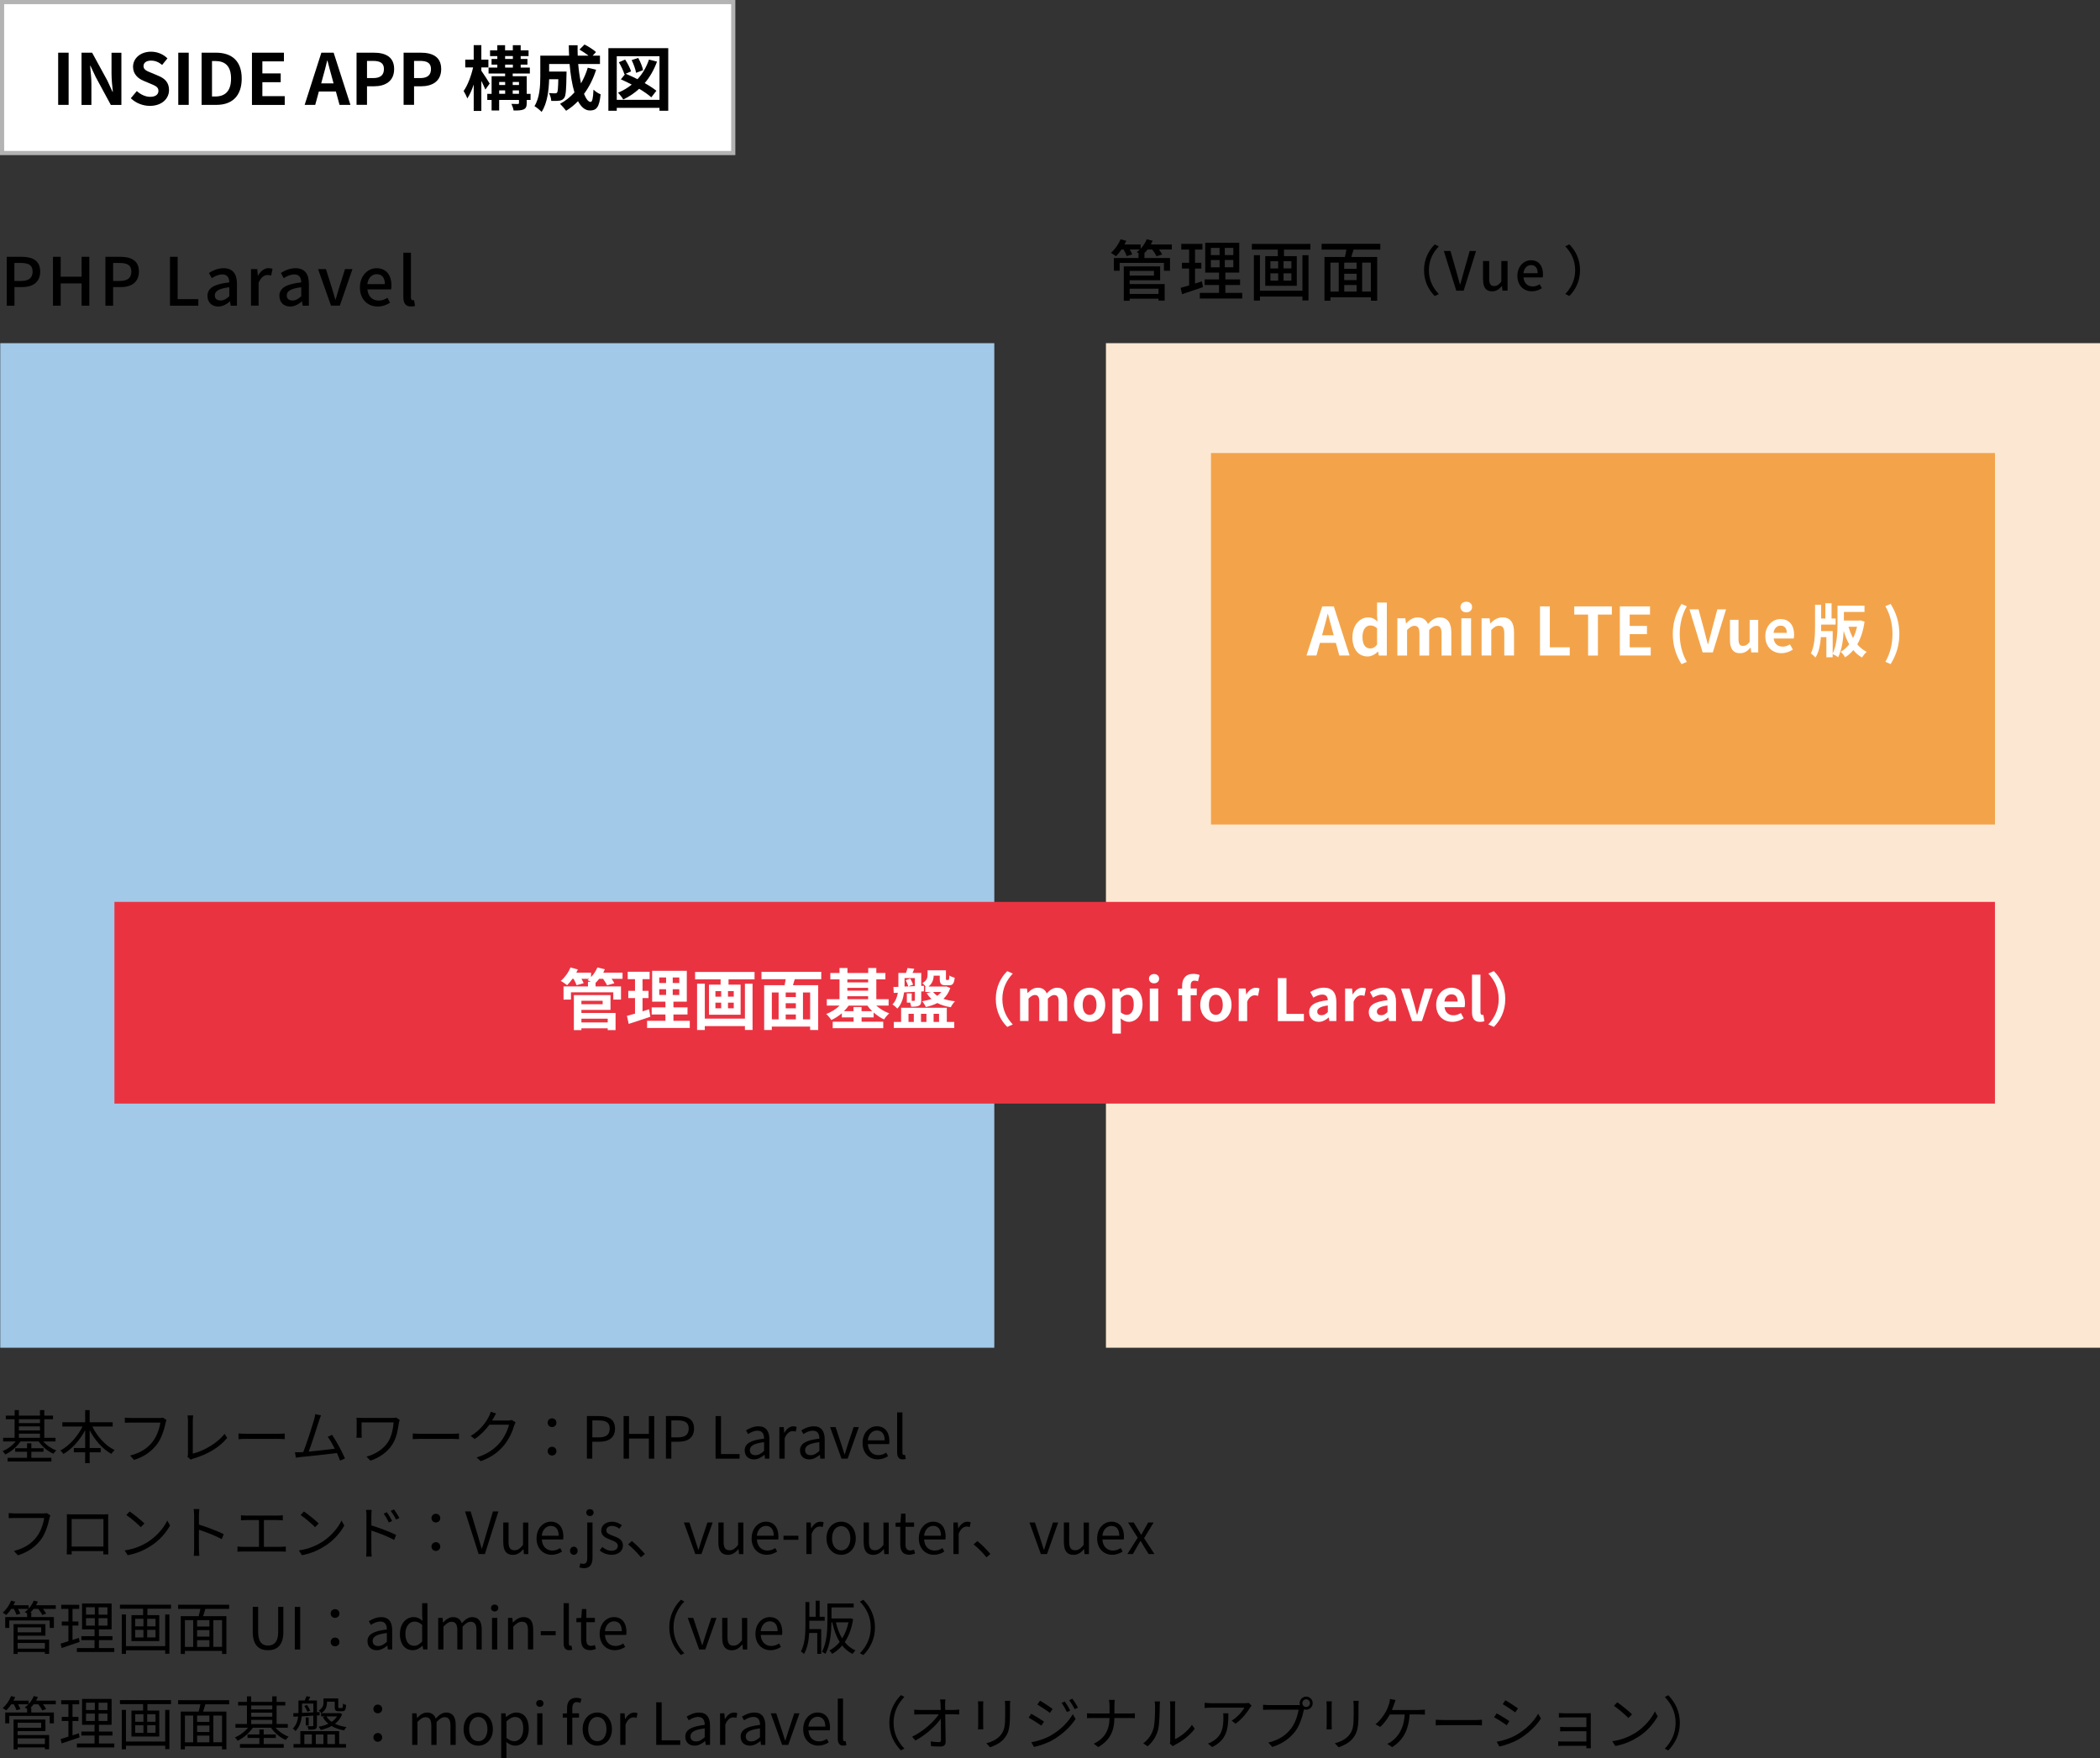 <?xml version="1.0" encoding="UTF-8"?>
<svg id="_レイヤー_1" data-name="レイヤー 1" xmlns="http://www.w3.org/2000/svg" viewBox="0 0 506.17 423.81">
  <rect x="0" y="0" width="506.17" height="423.81" fill="#333333" stroke="none"/>
  <defs>
    <style>
      .cls-1 {
        fill: #fce8d2;
      }

      .cls-1, .cls-2, .cls-3, .cls-4, .cls-5, .cls-6 {
        stroke-width: 0px;
      }

      .cls-2 {
        fill: #000;
      }

      .cls-3 {
        fill: #a2c9e7;
      }

      .cls-7 {
        stroke: #b3b3b3;
        stroke-miterlimit: 10;
      }

      .cls-7, .cls-6 {
        fill: #fff;
      }

      .cls-4 {
        fill: #ea3341;
      }

      .cls-5 {
        fill: #f3a44a;
      }
    </style>
  </defs>
  <rect class="cls-3" x=".06" y="82.72" width="239.6" height="242.15"/>
  <rect class="cls-1" x="266.57" y="82.72" width="239.6" height="242.15"/>
  <g>
    <path class="cls-2" d="M1.62,61.9h3.57c2.62,0,4.5.9,4.5,3.55s-1.87,3.76-4.43,3.76h-1.78v4.47h-1.86v-11.78ZM5.07,67.72c1.89,0,2.79-.72,2.79-2.27s-.98-2.06-2.85-2.06h-1.54v4.34h1.6Z"/>
    <path class="cls-2" d="M12.77,61.9h1.86v4.8h5.04v-4.8h1.86v11.78h-1.86v-5.36h-5.04v5.36h-1.86v-11.78Z"/>
    <path class="cls-2" d="M25.41,61.9h3.57c2.62,0,4.5.9,4.5,3.55s-1.87,3.76-4.43,3.76h-1.78v4.47h-1.86v-11.78ZM28.87,67.72c1.89,0,2.79-.72,2.79-2.27s-.98-2.06-2.85-2.06h-1.54v4.34h1.6Z"/>
    <path class="cls-2" d="M40.96,61.9h1.86v10.21h4.98v1.57h-6.83v-11.78Z"/>
    <path class="cls-2" d="M50,71.34c0-1.89,1.6-2.87,5.27-3.27-.02-1.02-.38-1.92-1.68-1.92-.93,0-1.79.42-2.54.9l-.69-1.25c.91-.58,2.14-1.15,3.55-1.15,2.19,0,3.2,1.39,3.2,3.73v5.3h-1.5l-.16-1.01h-.05c-.8.69-1.74,1.22-2.8,1.22-1.52,0-2.59-.99-2.59-2.54ZM55.27,71.4v-2.16c-2.61.32-3.49.98-3.49,1.97,0,.86.59,1.22,1.38,1.22s1.39-.37,2.11-1.02Z"/>
    <path class="cls-2" d="M60.51,64.87h1.5l.14,1.58h.05c.62-1.14,1.55-1.81,2.5-1.81.43,0,.72.06.99.19l-.34,1.6c-.3-.1-.53-.14-.88-.14-.72,0-1.58.5-2.14,1.89v5.49h-1.83v-8.8Z"/>
    <path class="cls-2" d="M67.34,71.34c0-1.89,1.6-2.87,5.27-3.27-.02-1.02-.38-1.92-1.68-1.92-.93,0-1.79.42-2.54.9l-.69-1.25c.91-.58,2.14-1.15,3.55-1.15,2.19,0,3.2,1.39,3.2,3.73v5.3h-1.5l-.16-1.01h-.05c-.8.69-1.74,1.22-2.8,1.22-1.52,0-2.59-.99-2.59-2.54ZM72.61,71.4v-2.16c-2.61.32-3.49.98-3.49,1.97,0,.86.59,1.22,1.38,1.22s1.39-.37,2.11-1.02Z"/>
    <path class="cls-2" d="M76.67,64.87h1.89l1.5,4.74c.24.86.51,1.76.77,2.62h.06c.26-.86.53-1.76.77-2.62l1.5-4.74h1.79l-3.04,8.8h-2.13l-3.12-8.8Z"/>
    <path class="cls-2" d="M86.75,69.29c0-2.87,1.95-4.64,4.02-4.64,2.34,0,3.58,1.68,3.58,4.18,0,.35-.03.72-.08.93h-5.71c.14,1.68,1.2,2.69,2.72,2.69.78,0,1.46-.24,2.1-.66l.64,1.17c-.82.54-1.82.93-2.98.93-2.38,0-4.29-1.7-4.29-4.59ZM92.77,68.49c0-1.52-.69-2.4-1.97-2.4-1.1,0-2.08.85-2.26,2.4h4.23Z"/>
    <path class="cls-2" d="M97.22,71.61v-10.69h1.83v10.79c0,.5.22.67.45.67.08,0,.14,0,.3-.03l.24,1.39c-.22.08-.54.14-.99.14-1.33,0-1.83-.85-1.83-2.27Z"/>
  </g>
  <g>
    <path class="cls-2" d="M282.47,60.15h-3.11c.3.42.61.85.77,1.2l-1.39.42c-.16-.43-.59-1.07-1.01-1.62h-1.14c-.24.32-.5.61-.77.88h.03v1.17h6.16v3.06h-1.46v-1.89h-10.68v1.89h-1.39v-3.06h5.94v-1.17h.08c-.19-.1-.37-.19-.51-.26.26-.18.51-.4.75-.62h-2.42c.24.43.46.86.58,1.18l-1.33.4c-.13-.42-.45-1.04-.75-1.58h-.5c-.42.62-.88,1.18-1.33,1.62-.29-.24-.87-.62-1.22-.82.94-.8,1.82-2.03,2.32-3.27l1.39.37c-.13.29-.27.59-.43.88h3.89v1.01c.62-.66,1.14-1.44,1.46-2.26l1.44.35c-.13.3-.29.61-.45.9h5.06v1.22ZM272.28,68.47h8.45v3.99h-1.49v-.46h-6.96v.5h-1.41v-8.29h8.76v3.35h-7.35v.93ZM272.28,65.3v1.14h5.86v-1.14h-5.86ZM272.28,69.59v1.26h6.96v-1.26h-6.96Z"/>
    <path class="cls-2" d="M289.96,69.21c-1.75.61-3.6,1.23-5.04,1.7l-.35-1.52c.58-.16,1.28-.35,2.05-.59v-4.07h-1.73v-1.38h1.73v-3.19h-1.89v-1.38h5.09v1.38h-1.78v3.19h1.52v1.38h-1.52v3.62c.54-.18,1.12-.35,1.66-.54l.26,1.41ZM299.42,70.6v1.36h-10.23v-1.36h4.64v-1.9h-3.47v-1.34h3.47v-1.65h-3.33v-7.2h8.2v7.2h-3.35v1.65h3.55v1.34h-3.55v1.9h4.07ZM291.86,61.49h2.1v-1.73h-2.1v1.73ZM291.86,64.44h2.1v-1.76h-2.1v1.76ZM297.27,59.76h-2.05v1.73h2.05v-1.73ZM297.27,62.67h-2.05v1.76h2.05v-1.76Z"/>
    <path class="cls-2" d="M315.85,58.79v1.38h-6.37v1.57h3.09v7.15h-7.6v-7.15h3.03v-1.57h-6.26v-1.38h14.12ZM313.93,61.52h1.46v10.9h-1.46v-.93h-10.24v.96h-1.46v-10.93h1.46v8.56h10.24v-8.56ZM306.21,64.71h1.87v-1.74h-1.87v1.74ZM306.21,67.65h1.87v-1.76h-1.87v1.76ZM311.27,62.96h-1.89v1.74h1.89v-1.74ZM311.27,65.89h-1.89v1.76h1.89v-1.76Z"/>
    <path class="cls-2" d="M326.25,60.18c-.19.59-.38,1.22-.54,1.76h6.24v10.55h-1.52v-.83h-9.75v.83h-1.44v-10.55h4.93c.13-.54.26-1.18.35-1.76h-5.97v-1.41h14.15v1.41h-6.45ZM320.68,70.28h2v-6.98h-2v6.98ZM326.98,63.3h-2.98v1.5h2.98v-1.5ZM326.98,65.99h-2.98v1.52h2.98v-1.52ZM324.01,70.28h2.98v-1.58h-2.98v1.58ZM330.42,63.3h-2.1v6.98h2.1v-6.98Z"/>
    <path class="cls-2" d="M343.24,65.13c0-2.64,1.09-4.72,2.57-6.21l.99.47c-1.42,1.48-2.39,3.35-2.39,5.75s.97,4.26,2.39,5.75l-.99.47c-1.48-1.5-2.57-3.58-2.57-6.21Z"/>
    <path class="cls-2" d="M348.01,60.5h1.6l1.42,4.95c.33,1.09.53,2.03.87,3.13h.06c.33-1.1.56-2.04.87-3.13l1.42-4.95h1.53l-2.99,9.57h-1.78l-3-9.57Z"/>
    <path class="cls-2" d="M357.45,67.41v-4.5h1.5v4.32c0,1.24.35,1.72,1.2,1.72.66,0,1.12-.31,1.72-1.07v-4.97h1.5v7.15h-1.22l-.12-1.08h-.04c-.65.75-1.35,1.25-2.34,1.25-1.52,0-2.18-1-2.18-2.82Z"/>
    <path class="cls-2" d="M365.74,66.5c0-2.33,1.59-3.77,3.26-3.77,1.9,0,2.91,1.37,2.91,3.39,0,.29-.03.58-.06.75h-4.64c.12,1.37.98,2.18,2.21,2.18.64,0,1.18-.2,1.7-.53l.52.95c-.66.44-1.48.75-2.42.75-1.94,0-3.48-1.38-3.48-3.73ZM370.63,65.85c0-1.24-.56-1.95-1.6-1.95-.9,0-1.69.69-1.83,1.95h3.43Z"/>
    <path class="cls-2" d="M380.84,65.13c0,2.64-1.09,4.72-2.57,6.21l-.99-.47c1.42-1.48,2.39-3.35,2.39-5.75s-.98-4.26-2.39-5.75l.99-.47c1.48,1.5,2.57,3.58,2.57,6.21Z"/>
  </g>
  <rect class="cls-5" x="291.89" y="109.2" width="188.97" height="89.55"/>
  <rect class="cls-4" x="27.58" y="217.4" width="453.27" height="48.62"/>
  <g>
    <path class="cls-6" d="M321.98,154.97h-3.84l-.83,3.04h-2.4l3.79-11.84h2.79l3.81,11.84h-2.48l-.83-3.04ZM321.47,153.13l-.35-1.3c-.37-1.23-.69-2.59-1.04-3.87h-.06c-.3,1.3-.66,2.64-1.01,3.87l-.35,1.3h2.82Z"/>
    <path class="cls-6" d="M325.99,153.55c0-2.93,1.83-4.72,3.76-4.72,1.01,0,1.63.38,2.27.98l-.1-1.41v-3.15h2.35v12.77h-1.91l-.19-.93h-.05c-.66.64-1.55,1.15-2.48,1.15-2.22,0-3.67-1.76-3.67-4.69ZM331.92,155.38v-3.94c-.54-.5-1.1-.67-1.66-.67-1.01,0-1.86.96-1.86,2.75s.67,2.79,1.86,2.79c.62,0,1.15-.26,1.66-.93Z"/>
    <path class="cls-6" d="M336.81,149.05h1.92l.16,1.2h.06c.75-.79,1.58-1.42,2.75-1.42,1.28,0,2.03.58,2.47,1.57.82-.86,1.68-1.57,2.85-1.57,1.91,0,2.79,1.34,2.79,3.6v5.59h-2.35v-5.3c0-1.38-.4-1.87-1.25-1.87-.51,0-1.09.34-1.73,1.01v6.16h-2.35v-5.3c0-1.38-.4-1.87-1.25-1.87-.51,0-1.09.34-1.73,1.01v6.16h-2.34v-8.96Z"/>
    <path class="cls-6" d="M352.02,146.33c0-.77.59-1.28,1.41-1.28s1.39.51,1.39,1.28-.59,1.28-1.39,1.28-1.41-.54-1.41-1.28ZM352.24,149.05h2.34v8.96h-2.34v-8.96Z"/>
    <path class="cls-6" d="M357.11,149.05h1.92l.16,1.18h.06c.78-.77,1.7-1.41,2.91-1.41,1.94,0,2.77,1.34,2.77,3.6v5.59h-2.35v-5.3c0-1.38-.38-1.87-1.26-1.87-.74,0-1.2.35-1.87,1.01v6.16h-2.34v-8.96Z"/>
    <path class="cls-6" d="M371.19,146.17h2.37v9.86h4.8v1.98h-7.17v-11.84Z"/>
    <path class="cls-6" d="M382.78,148.14h-3.33v-1.97h9.06v1.97h-3.36v9.88h-2.37v-9.88Z"/>
    <path class="cls-6" d="M390.44,146.17h7.27v1.97h-4.9v2.74h4.16v1.98h-4.16v3.17h5.07v1.98h-7.44v-11.84Z"/>
    <path class="cls-6" d="M403.2,152.83c0-2.79.77-5.08,2.09-7.24l1.29.55c-1.18,2.04-1.71,4.41-1.71,6.7s.53,4.67,1.71,6.71l-1.29.55c-1.32-2.17-2.09-4.44-2.09-7.26Z"/>
    <path class="cls-6" d="M407.23,146.89h2.17l1.37,5.04c.32,1.15.53,2.19.87,3.35h.07c.32-1.16.56-2.2.88-3.35l1.34-5.04h2.1l-3.18,10.37h-2.46l-3.17-10.37Z"/>
    <path class="cls-6" d="M416.98,154.31v-4.9h2.06v4.64c0,1.22.34,1.64,1.09,1.64.64,0,1.07-.28,1.6-.98v-5.29h2.06v7.84h-1.68l-.15-1.12h-.06c-.67.8-1.43,1.32-2.51,1.32-1.68,0-2.41-1.18-2.41-3.14Z"/>
    <path class="cls-6" d="M425.5,153.35c0-2.55,1.78-4.13,3.66-4.13,2.16,0,3.28,1.58,3.28,3.75,0,.38-.04.76-.1.94h-4.83c.17,1.29,1.01,1.96,2.17,1.96.64,0,1.2-.2,1.76-.55l.7,1.26c-.77.53-1.76.87-2.75.87-2.19,0-3.89-1.53-3.89-4.1ZM430.67,152.55c0-1.06-.48-1.74-1.48-1.74-.83,0-1.56.59-1.71,1.74h3.19Z"/>
    <path class="cls-6" d="M449.42,149.83c-.31,2.2-.9,4.02-1.75,5.49.64.76,1.39,1.37,2.27,1.81-.38.31-.88.94-1.13,1.36-.81-.46-1.5-1.06-2.1-1.78-.57.69-1.23,1.26-1.98,1.74-.21-.41-.7-1.04-1.05-1.34.77-.43,1.46-1.05,2.04-1.82-.55-.95-.98-2.03-1.33-3.21-.11,2.13-.45,4.61-1.34,6.36-.28-.25-.92-.62-1.32-.78v.78h-1.51v-4.86h-1.33c-.13,1.79-.46,3.6-1.3,4.92-.25-.31-.78-.78-1.12-1.01.91-1.68,1.02-4.34,1.02-6.36v-5.36h1.47v3.32h1.01v-3.68h1.5v3.68h.98v1.47h-3.49v.59c0,.31,0,.64-.01.97h2.79v5.42c1.08-2.19,1.16-5.27,1.16-7.45v-4.08h6.51v1.5h-4.97v2.07h3.67l.28-.04,1.04.31ZM445.56,151.08c.28.98.63,1.89,1.09,2.73.41-.83.74-1.75.95-2.73h-2.04Z"/>
    <path class="cls-6" d="M454.44,159.54c1.18-2.04,1.71-4.4,1.71-6.71s-.53-4.65-1.71-6.7l1.27-.55c1.33,2.16,2.1,4.45,2.1,7.24s-.77,5.08-2.1,7.26l-1.27-.55Z"/>
  </g>
  <g>
    <path class="cls-6" d="M150.05,235.94h-2.64c.27.38.53.77.67,1.07l-1.76.5c-.18-.42-.58-1.04-.96-1.57h-.93c-.29.37-.58.69-.88.98v.86h6.13v3.17h-1.86v-1.75h-10.2v1.75h-1.79v-3.17h5.89v-1.12h.7c-.29-.16-.59-.3-.8-.4.13-.1.27-.21.4-.32h-1.87c.22.38.42.77.53,1.06l-1.71.48c-.13-.4-.42-1.01-.72-1.54h-.27c-.42.59-.86,1.12-1.28,1.54-.37-.3-1.12-.82-1.55-1.02.96-.8,1.87-2.03,2.35-3.25l1.78.48c-.11.26-.24.51-.37.77h3.55v1.07c.64-.66,1.18-1.49,1.52-2.32l1.81.43c-.11.27-.24.54-.38.82h4.64v1.49ZM140.14,244.17h8.23v4.13h-1.89v-.43h-6.34v.43h-1.82v-8.43h8.83v3.57h-7.01v.74ZM140.14,241.24v.83h5.12v-.83h-5.12ZM140.14,245.56v.9h6.34v-.9h-6.34Z"/>
    <path class="cls-6" d="M156.76,245.08c-1.76.62-3.68,1.23-5.22,1.73l-.43-1.94c.56-.14,1.22-.32,1.95-.53v-3.76h-1.62v-1.74h1.62v-2.82h-1.76v-1.78h5.28v1.78h-1.71v2.82h1.44v1.74h-1.44v3.2c.53-.16,1.06-.32,1.57-.5l.32,1.79ZM166.26,246.06v1.73h-10.29v-1.73h4.42v-1.52h-3.31v-1.71h3.31v-1.38h-3.2v-7.44h8.35v7.44h-3.22v1.38h3.39v1.71h-3.39v1.52h3.94ZM158.9,236.95h1.65v-1.33h-1.65v1.33ZM158.9,239.83h1.65v-1.38h-1.65v1.38ZM163.73,235.62h-1.58v1.33h1.58v-1.33ZM163.73,238.46h-1.58v1.38h1.58v-1.38Z"/>
    <path class="cls-6" d="M181.87,234.29v1.78h-6.27v1.28h2.91v7.25h-7.62v-7.25h2.8v-1.28h-6.15v-1.78h14.33ZM179.55,237.13h1.84v11.14h-1.84v-.93h-9.67v.94h-1.86v-11.16h1.86v8.42h9.67v-8.42ZM172.44,240.25h1.39v-1.34h-1.39v1.34ZM172.44,243.05h1.39v-1.36h-1.39v1.36ZM176.86,238.9h-1.39v1.34h1.39v-1.34ZM176.86,241.69h-1.39v1.36h1.39v-1.36Z"/>
    <path class="cls-6" d="M191.56,236.04c-.14.5-.3.98-.43,1.44h6.08v10.8h-1.94v-.82h-9.24v.82h-1.84v-10.8h4.93c.1-.46.19-.96.26-1.44h-5.84v-1.79h14.41v1.79h-6.39ZM186.04,245.72h1.63v-6.48h-1.63v6.48ZM191.83,239.24h-2.45v1.1h2.45v-1.1ZM191.83,241.83h-2.45v1.22h2.45v-1.22ZM189.38,245.72h2.45v-1.18h-2.45v1.18ZM195.27,239.24h-1.73v6.48h1.73v-6.48Z"/>
    <path class="cls-6" d="M211.23,242.41c.85.77,1.97,1.46,3.12,1.86-.42.34-.99,1.01-1.26,1.47-.86-.4-1.73-.99-2.51-1.68v1.18h-2.91v1.04h5.22v1.57h-12.18v-1.57h5.03v-1.04h-2.83v-.99c-.78.66-1.65,1.23-2.54,1.63-.27-.45-.82-1.12-1.22-1.46,1.17-.43,2.35-1.17,3.23-2.02h-3.09v-1.55h3.06v-4.77h-2.21v-1.54h2.21v-1.2h1.91v1.2h5.01v-1.2h1.95v1.2h2.19v1.54h-2.19v4.77h2.96v1.55h-2.93ZM210.22,243.74c-.43-.42-.82-.86-1.15-1.33h-4.51c-.32.46-.72.91-1.14,1.33h2.3v-.99h1.94v.99h2.56ZM204.24,236.09v.71h5.01v-.71h-5.01ZM204.24,238.81h5.01v-.7h-5.01v.7ZM204.24,240.86h5.01v-.72h-5.01v.72Z"/>
    <path class="cls-6" d="M220.5,239.08c-.9.05-1.76.1-2.59.13-.18,1.39-.61,2.85-1.62,3.91-.24-.27-.85-.82-1.18-.99.79-.82,1.14-1.84,1.3-2.83l-.99.05-.08-1.44,1.2-.03v-3.36h1.83c.16-.4.29-.83.38-1.17l1.63.19c-.14.35-.3.67-.43.98h2.1v3.14l.66-.03-.02,1.34-.64.03v2.05c0,.7-.1,1.12-.54,1.36s-1.06.26-1.89.26c-.03-.29-.13-.66-.24-.99h-.8v-2.21h1.17v1.79h.58c.14-.02.19-.06.19-.22v-1.94ZM228.22,246.33h1.79v1.47h-14.57v-1.47h1.76v-3.41h11.01v3.41ZM218.02,237.8l.91-.03c-.11-.4-.37-1.04-.62-1.5l1.09-.37c.27.46.56,1.06.69,1.44l-1.15.43,1.57-.06v-1.94h-2.48v2.03ZM218.98,246.33h1.28v-1.95h-1.28v1.95ZM221.99,244.38v1.95h1.31v-1.95h-1.31ZM229.05,238.18c-.37,1.07-.93,1.92-1.65,2.59.8.29,1.75.48,2.79.58-.35.34-.82.99-1.01,1.44-1.25-.19-2.34-.53-3.25-1.01-.83.43-1.76.74-2.77.96-.16-.38-.61-1.09-.88-1.39.82-.13,1.55-.3,2.23-.56-.45-.4-.83-.86-1.15-1.39l1.07-.29h-1.42v-1.28h.14c-.26-.32-.62-.7-.83-.86,1.1-.59,1.25-1.31,1.25-2.02v-1.06h4.43v1.95c0,.35.03.38.21.38h.35c.19,0,.24-.13.27-1.07.29.22.9.43,1.28.53-.14,1.44-.5,1.82-1.36,1.82h-.83c-1.12,0-1.41-.38-1.41-1.65v-.66h-1.46c-.03.91-.32,1.89-1.26,2.62h4.03l.29-.03.94.38ZM224.92,239.11c.26.35.59.66,1.01.93.37-.26.69-.58.96-.93h-1.97ZM225.03,244.38v1.95h1.31v-1.95h-1.31Z"/>
    <path class="cls-6" d="M240.02,240.81c0-3,1.25-5.24,2.76-6.72l1.33.59c-1.4,1.51-2.51,3.45-2.51,6.13s1.11,4.62,2.51,6.14l-1.33.59c-1.51-1.48-2.76-3.73-2.76-6.72Z"/>
    <path class="cls-6" d="M245.85,238.29h1.68l.14,1.05h.06c.66-.69,1.39-1.25,2.41-1.25,1.12,0,1.78.5,2.16,1.37.71-.76,1.47-1.37,2.49-1.37,1.67,0,2.44,1.18,2.44,3.15v4.89h-2.06v-4.64c0-1.2-.35-1.64-1.09-1.64-.45,0-.95.29-1.51.88v5.39h-2.06v-4.64c0-1.2-.35-1.64-1.09-1.64-.45,0-.95.29-1.51.88v5.39h-2.04v-7.84Z"/>
    <path class="cls-6" d="M258.86,242.22c0-2.62,1.81-4.13,3.77-4.13s3.77,1.51,3.77,4.13-1.81,4.1-3.77,4.1-3.77-1.51-3.77-4.1ZM264.3,242.22c0-1.48-.6-2.45-1.67-2.45s-1.67.97-1.67,2.45.6,2.42,1.67,2.42,1.67-.95,1.67-2.42Z"/>
    <path class="cls-6" d="M268.12,238.29h1.68l.14.81h.06c.66-.56,1.47-1.01,2.31-1.01,1.93,0,3.08,1.58,3.08,3.99,0,2.69-1.61,4.24-3.33,4.24-.69,0-1.34-.31-1.95-.85l.06,1.29v2.38h-2.04v-10.86ZM273.27,242.11c0-1.5-.48-2.33-1.56-2.33-.53,0-1.01.27-1.55.81v3.45c.5.43,1.01.59,1.43.59.95,0,1.68-.81,1.68-2.52Z"/>
    <path class="cls-6" d="M276.94,235.91c0-.67.52-1.12,1.23-1.12s1.22.45,1.22,1.12-.52,1.12-1.22,1.12-1.23-.48-1.23-1.12ZM277.14,238.29h2.04v7.84h-2.04v-7.84Z"/>
    <path class="cls-6" d="M288.77,236.55c-.27-.1-.57-.17-.83-.17-.62,0-.95.36-.95,1.23v.67h1.47v1.62h-1.47v6.22h-2.06v-6.22h-1.05v-1.53l1.05-.08v-.64c0-1.64.76-2.9,2.73-2.9.6,0,1.13.14,1.48.28l-.38,1.51Z"/>
    <path class="cls-6" d="M289.3,242.22c0-2.62,1.81-4.13,3.77-4.13s3.77,1.51,3.77,4.13-1.81,4.1-3.77,4.1-3.77-1.51-3.77-4.1ZM294.73,242.22c0-1.48-.6-2.45-1.67-2.45s-1.67.97-1.67,2.45.6,2.42,1.67,2.42,1.67-.95,1.67-2.42Z"/>
    <path class="cls-6" d="M298.56,238.29h1.68l.14,1.39h.06c.57-1.02,1.42-1.58,2.23-1.58.43,0,.69.07.92.17l-.36,1.78c-.27-.08-.49-.13-.81-.13-.62,0-1.36.41-1.81,1.54v4.68h-2.04v-7.84Z"/>
    <path class="cls-6" d="M308.01,235.77h2.07v8.63h4.2v1.74h-6.28v-10.37Z"/>
    <path class="cls-6" d="M315.54,244c0-1.68,1.36-2.56,4.51-2.9-.03-.77-.36-1.36-1.33-1.36-.73,0-1.43.32-2.16.74l-.74-1.36c.92-.57,2.05-1.04,3.28-1.04,1.99,0,3.01,1.19,3.01,3.46v4.58h-1.68l-.15-.84h-.04c-.69.59-1.47,1.04-2.37,1.04-1.4,0-2.33-1-2.33-2.33ZM320.05,243.95v-1.58c-1.91.25-2.55.77-2.55,1.47,0,.62.43.88,1.04.88s1.02-.28,1.51-.77Z"/>
    <path class="cls-6" d="M324.21,238.29h1.68l.14,1.39h.06c.57-1.02,1.42-1.58,2.23-1.58.43,0,.69.07.92.17l-.36,1.78c-.27-.08-.49-.13-.81-.13-.62,0-1.36.41-1.81,1.54v4.68h-2.04v-7.84Z"/>
    <path class="cls-6" d="M329.92,244c0-1.68,1.36-2.56,4.51-2.9-.03-.77-.36-1.36-1.33-1.36-.73,0-1.43.32-2.16.74l-.74-1.36c.92-.57,2.05-1.04,3.28-1.04,1.99,0,3.01,1.19,3.01,3.46v4.58h-1.68l-.15-.84h-.04c-.69.59-1.47,1.04-2.37,1.04-1.4,0-2.33-1-2.33-2.33ZM334.43,243.95v-1.58c-1.91.25-2.55.77-2.55,1.47,0,.62.43.88,1.04.88s1.02-.28,1.51-.77Z"/>
    <path class="cls-6" d="M337.68,238.29h2.07l1.15,3.91c.2.77.42,1.58.63,2.38h.07c.2-.8.42-1.61.63-2.38l1.15-3.91h1.97l-2.62,7.84h-2.38l-2.67-7.84Z"/>
    <path class="cls-6" d="M346.17,242.22c0-2.55,1.78-4.13,3.66-4.13,2.16,0,3.28,1.58,3.28,3.75,0,.38-.04.76-.1.94h-4.83c.17,1.29,1.01,1.96,2.17,1.96.64,0,1.2-.2,1.76-.55l.7,1.26c-.77.53-1.76.87-2.75.87-2.19,0-3.89-1.53-3.89-4.1ZM351.34,241.42c0-1.06-.48-1.74-1.48-1.74-.83,0-1.56.59-1.71,1.74h3.19Z"/>
    <path class="cls-6" d="M354.8,243.93v-8.98h2.04v9.08c0,.46.22.62.42.62.08,0,.14,0,.28-.03l.25,1.53c-.24.1-.59.18-1.06.18-1.43,0-1.93-.94-1.93-2.4Z"/>
    <path class="cls-6" d="M362.82,240.81c0,3-1.25,5.24-2.76,6.72l-1.33-.59c1.4-1.51,2.51-3.45,2.51-6.14s-1.11-4.62-2.51-6.13l1.33-.59c1.51,1.49,2.76,3.73,2.76,6.72Z"/>
  </g>
  <g>
    <path class="cls-2" d="M10.42,347.46c.78.92,1.97,1.74,3.15,2.16-.24.2-.53.56-.69.8-1.36-.56-2.72-1.72-3.56-2.96h-4.38c-.88,1.3-2.3,2.51-3.66,3.14-.15-.25-.43-.6-.67-.8,1.16-.46,2.37-1.34,3.17-2.34H.75v-.88h2.77v-4.47H1.4v-.87h2.13v-1.34h1.02v1.34h5.08v-1.34h1.05v1.34h2.1v.87h-2.1v4.47h2.7v.88h-2.97ZM7.56,351.41h4.83v.88H1.83v-.88h4.69v-1.47h-2.86v-.85h2.86v-1.18h1.04v1.18h2.93v.85h-2.93v1.47ZM4.55,342.11v.94h5.08v-.94h-5.08ZM4.55,344.8h5.08v-.97h-5.08v.97ZM4.55,346.58h5.08v-1h-5.08v1Z"/>
    <path class="cls-2" d="M22.25,343.86c1.16,2.4,3.18,4.62,5.38,5.69-.25.21-.62.62-.77.91-2.12-1.16-3.99-3.29-5.25-5.71v4.29h2.66v1.04h-2.66v2.61h-1.08v-2.61h-2.73v-1.04h2.73v-4.29c-1.29,2.42-3.18,4.54-5.24,5.73-.15-.25-.5-.64-.74-.84,2.13-1.11,4.16-3.38,5.34-5.77h-4.86v-1.04h5.5v-2.93h1.08v2.93h5.55v1.04h-4.9Z"/>
    <path class="cls-2" d="M40.13,342.29c-.1.2-.15.43-.21.7-.31,1.47-.98,3.73-2.09,5.17-1.28,1.64-2.94,2.94-5.52,3.75l-.95-1.05c2.72-.69,4.29-1.88,5.46-3.38.99-1.27,1.65-3.22,1.83-4.57h-7.16c-.56,0-1.04.03-1.4.04v-1.23c.39.04.94.08,1.4.08h7.03c.21,0,.48,0,.74-.07l.85.55Z"/>
    <path class="cls-2" d="M45.17,351.16c.1-.22.14-.41.14-.69v-8.01c0-.38-.07-1-.11-1.28h1.37c-.06.35-.1.87-.1,1.28v7.94c2.68-.67,5.93-2.52,7.66-4.78l.63.98c-1.82,2.26-4.71,3.98-8.19,5-.15.04-.38.11-.59.25l-.81-.7Z"/>
    <path class="cls-2" d="M57.49,345.54c.42.03,1.16.07,1.95.07h7.68c.7,0,1.21-.04,1.51-.07v1.37c-.28-.01-.87-.07-1.5-.07h-7.69c-.77,0-1.51.03-1.95.07v-1.37Z"/>
    <path class="cls-2" d="M81.97,352.08c-.18-.5-.46-1.15-.77-1.83-2.17.28-6.85.8-8.73.97-.35.03-.76.1-1.16.15l-.21-1.3c.42.01.9,0,1.3-.01.21-.01.45-.03.7-.04.78-1.93,2.21-6.42,2.61-7.79.17-.64.22-.98.28-1.34l1.39.28c-.14.35-.29.71-.48,1.3-.42,1.32-1.79,5.62-2.49,7.44,2.06-.2,4.75-.5,6.28-.7-.56-1.11-1.18-2.2-1.7-2.87l1.05-.48c.99,1.44,2.52,4.26,3.1,5.7l-1.16.53Z"/>
    <path class="cls-2" d="M96.34,342.26c-.06.14-.15.52-.18.64-.25,1.67-.55,3.66-1.56,5.24-1.13,1.79-3.05,3.22-5.31,3.95l-.95-.97c2.06-.55,4.06-1.76,5.21-3.56.8-1.25,1.19-3.04,1.33-4.69h-7.73v2.8c0,.21.01.56.04.9h-1.28c.04-.34.06-.63.06-.9v-2.98c0-.32-.01-.63-.06-.94.38.03.9.04,1.5.04h7.19c.31,0,.64-.03.88-.08l.85.55Z"/>
    <path class="cls-2" d="M99.49,345.54c.42.03,1.16.07,1.95.07h7.68c.7,0,1.21-.04,1.51-.07v1.37c-.28-.01-.87-.07-1.5-.07h-7.69c-.77,0-1.51.03-1.95.07v-1.37Z"/>
    <path class="cls-2" d="M124.28,342.85c-.11.2-.25.52-.34.74-.38,1.4-1.23,3.31-2.48,4.82-1.28,1.55-2.94,2.84-5.58,3.81l-1.01-.91c2.56-.76,4.31-2.03,5.59-3.52,1.09-1.29,1.95-3.1,2.23-4.37h-4.73c-.84,1.18-2.02,2.42-3.54,3.45l-.97-.73c2.42-1.44,3.8-3.47,4.4-4.73.15-.24.35-.74.43-1.11l1.3.43c-.24.36-.49.83-.63,1.09-.1.2-.21.39-.34.59h3.81c.38,0,.69-.04.91-.13l.94.56Z"/>
    <path class="cls-2" d="M132,342.94c0-.64.5-1.05,1.06-1.05s1.06.41,1.06,1.05-.5,1.05-1.06,1.05-1.06-.41-1.06-1.05ZM132,349.8c0-.64.5-1.06,1.06-1.06s1.06.42,1.06,1.06-.5,1.05-1.06,1.05-1.06-.42-1.06-1.05Z"/>
    <path class="cls-2" d="M141.46,341.34h2.93c2.31,0,3.85.77,3.85,3.01s-1.54,3.18-3.78,3.18h-1.7v4.08h-1.3v-10.27ZM144.3,346.48c1.81,0,2.66-.66,2.66-2.13s-.91-1.96-2.72-1.96h-1.47v4.09h1.53Z"/>
    <path class="cls-2" d="M150.31,341.34h1.3v4.3h4.79v-4.3h1.29v10.27h-1.29v-4.85h-4.79v4.85h-1.3v-10.27Z"/>
    <path class="cls-2" d="M160.51,341.34h2.93c2.31,0,3.85.77,3.85,3.01s-1.54,3.18-3.78,3.18h-1.7v4.08h-1.3v-10.27ZM163.34,346.48c1.81,0,2.66-.66,2.66-2.13s-.91-1.96-2.72-1.96h-1.47v4.09h1.53Z"/>
    <path class="cls-2" d="M172.49,341.34h1.3v9.16h4.48v1.11h-5.79v-10.27Z"/>
    <path class="cls-2" d="M179.49,349.63c0-1.65,1.44-2.48,4.68-2.84,0-.98-.32-1.92-1.57-1.92-.88,0-1.68.41-2.28.81l-.5-.88c.7-.45,1.78-.99,3-.99,1.85,0,2.63,1.25,2.63,3.12v4.68h-1.05l-.11-.91h-.04c-.73.6-1.58,1.09-2.52,1.09-1.28,0-2.23-.78-2.23-2.16ZM184.17,349.76v-2.13c-2.56.31-3.43.94-3.43,1.92,0,.87.59,1.22,1.34,1.22s1.34-.35,2.09-1.01Z"/>
    <path class="cls-2" d="M187.86,344h1.05l.11,1.39h.04c.53-.97,1.3-1.58,2.16-1.58.34,0,.57.04.81.17l-.24,1.12c-.25-.1-.43-.13-.74-.13-.63,0-1.42.45-1.92,1.75v4.89h-1.27v-7.61Z"/>
    <path class="cls-2" d="M192.82,349.63c0-1.65,1.44-2.48,4.68-2.84,0-.98-.32-1.92-1.57-1.92-.88,0-1.68.41-2.28.81l-.5-.88c.7-.45,1.78-.99,3-.99,1.85,0,2.63,1.25,2.63,3.12v4.68h-1.05l-.11-.91h-.04c-.73.6-1.58,1.09-2.52,1.09-1.28,0-2.23-.78-2.23-2.16ZM197.49,349.76v-2.13c-2.56.31-3.43.94-3.43,1.92,0,.87.59,1.22,1.34,1.22s1.34-.35,2.09-1.01Z"/>
    <path class="cls-2" d="M200.08,344h1.33l1.43,4.33c.24.74.48,1.53.71,2.24h.06c.22-.71.48-1.5.7-2.24l1.44-4.33h1.26l-2.7,7.61h-1.48l-2.75-7.61Z"/>
    <path class="cls-2" d="M207.91,347.81c0-2.47,1.67-4.01,3.43-4.01,1.93,0,3.03,1.4,3.03,3.57,0,.28-.03.55-.06.73h-5.13c.08,1.62,1.08,2.66,2.52,2.66.74,0,1.34-.22,1.9-.6l.46.84c-.67.43-1.49.78-2.52.78-2.02,0-3.64-1.47-3.64-3.98ZM213.24,347.19c0-1.54-.7-2.37-1.89-2.37-1.08,0-2.03.87-2.19,2.37h4.08Z"/>
    <path class="cls-2" d="M216.24,350.09v-9.64h1.27v9.72c0,.39.17.55.36.55.07,0,.13,0,.27-.03l.18.98c-.18.07-.41.11-.74.11-.95,0-1.34-.62-1.34-1.69Z"/>
    <path class="cls-2" d="M12.13,365.29c-.1.2-.15.43-.21.7-.31,1.47-.98,3.73-2.09,5.17-1.28,1.64-2.94,2.94-5.52,3.75l-.95-1.05c2.72-.69,4.29-1.88,5.46-3.38.99-1.27,1.65-3.22,1.83-4.57H3.5c-.56,0-1.04.03-1.4.04v-1.23c.39.04.94.08,1.4.08h7.03c.21,0,.48,0,.74-.07l.85.55Z"/>
    <path class="cls-2" d="M26.08,373.01c0,.45.01,1.53.03,1.68h-1.21c0-.1.01-.42.01-.8h-7.65c.01.36.01.7.03.8h-1.2c.01-.17.04-1.2.04-1.7v-6.89c0-.32,0-.76-.03-1.09.55.01.92.03,1.25.03h7.52c.31,0,.81,0,1.23-.03-.03.35-.03.74-.03,1.09v6.91ZM17.27,366.15v6.65h7.66v-6.65h-7.66Z"/>
    <path class="cls-2" d="M35.64,371.68c2.16-1.36,3.87-3.43,4.68-5.15l.67,1.19c-.97,1.75-2.59,3.66-4.71,4.97-1.4.9-3.17,1.75-5.5,2.19l-.74-1.15c2.45-.36,4.27-1.22,5.6-2.04ZM34.82,367.24l-.88.88c-.7-.73-2.45-2.23-3.49-2.93l.8-.85c.99.66,2.79,2.12,3.57,2.9Z"/>
    <path class="cls-2" d="M53.45,371.01c-1.53-.83-3.95-1.77-5.5-2.26v4.62c.01.45.04,1.19.1,1.65h-1.34c.06-.45.08-1.13.08-1.65v-8.15c0-.39-.03-1.02-.11-1.46h1.37c-.04.43-.1,1.04-.1,1.46v2.28c1.85.56,4.5,1.57,5.98,2.31l-.48,1.19Z"/>
    <path class="cls-2" d="M67.73,372.86c.42,0,.8-.04,1.16-.08v1.27c-.38-.06-.88-.06-1.16-.06h-9.26c-.38,0-.8.01-1.23.06v-1.27c.42.06.85.08,1.23.08h3.95v-6.44h-3.15c-.27,0-.83.01-1.18.06v-1.23c.36.06.9.08,1.18.08h7.7c.42,0,.85-.04,1.19-.08v1.23c-.35-.04-.8-.06-1.19-.06h-3.36v6.44h4.12Z"/>
    <path class="cls-2" d="M77.64,371.68c2.16-1.36,3.87-3.43,4.68-5.15l.67,1.19c-.97,1.75-2.59,3.66-4.71,4.97-1.4.9-3.17,1.75-5.5,2.19l-.74-1.15c2.45-.36,4.27-1.22,5.6-2.04ZM76.82,367.24l-.88.88c-.7-.73-2.45-2.23-3.49-2.93l.8-.85c.99.66,2.79,2.12,3.57,2.9Z"/>
    <path class="cls-2" d="M89.51,367.7c1.85.56,4.5,1.55,5.98,2.3l-.49,1.19c-1.51-.83-3.94-1.75-5.49-2.24v4.61c0,.45.03,1.21.08,1.65h-1.34c.06-.45.08-1.13.08-1.65v-8.15c0-.39-.03-1.02-.11-1.46h1.37c-.04.43-.08,1.04-.08,1.46v2.3ZM93.73,367c-.35-.73-.78-1.5-1.25-2.13l.77-.35c.36.52.95,1.46,1.27,2.11l-.8.36ZM95.48,366.29c-.38-.73-.83-1.47-1.3-2.1l.77-.36c.36.49.98,1.43,1.32,2.07l-.78.39Z"/>
    <path class="cls-2" d="M104,365.94c0-.64.5-1.05,1.06-1.05s1.06.41,1.06,1.05-.5,1.05-1.06,1.05-1.06-.41-1.06-1.05ZM104,372.8c0-.64.5-1.06,1.06-1.06s1.06.42,1.06,1.06-.5,1.05-1.06,1.05-1.06-.42-1.06-1.05Z"/>
    <path class="cls-2" d="M112.08,364.34h1.36l1.67,5.56c.36,1.2.6,2.18.99,3.39h.06c.38-1.21.63-2.19,1-3.39l1.65-5.56h1.32l-3.26,10.27h-1.5l-3.28-10.27Z"/>
    <path class="cls-2" d="M121.3,371.82v-4.82h1.28v4.67c0,1.42.42,2.02,1.43,2.02.78,0,1.33-.38,2.06-1.29v-5.39h1.27v7.61h-1.06l-.1-1.19h-.04c-.71.83-1.47,1.37-2.52,1.37-1.6,0-2.31-1.04-2.31-2.97Z"/>
    <path class="cls-2" d="M129.33,370.81c0-2.47,1.67-4.01,3.43-4.01,1.93,0,3.03,1.4,3.03,3.57,0,.28-.03.55-.06.73h-5.13c.08,1.62,1.08,2.66,2.52,2.66.74,0,1.34-.22,1.9-.6l.46.84c-.67.43-1.49.78-2.52.78-2.02,0-3.64-1.47-3.64-3.98ZM134.66,370.19c0-1.54-.7-2.37-1.89-2.37-1.08,0-2.03.87-2.19,2.37h4.08Z"/>
    <path class="cls-2" d="M137.39,373.82c0-.57.42-1,.92-1s.92.42.92,1-.42.97-.92.97-.92-.39-.92-.97Z"/>
    <path class="cls-2" d="M139.64,377.81l.25-.98c.2.07.45.14.71.14.77,0,.95-.57.95-1.5v-8.47h1.27v8.47c0,1.55-.57,2.54-2.07,2.54-.46,0-.85-.1-1.12-.2ZM141.32,364.61c0-.52.38-.83.88-.83s.88.31.88.83c0,.48-.39.83-.88.83s-.88-.35-.88-.83Z"/>
    <path class="cls-2" d="M144.54,373.74l.63-.84c.66.53,1.34.9,2.25.9,1.01,0,1.5-.53,1.5-1.19,0-.77-.9-1.12-1.74-1.44-1.06-.39-2.27-.91-2.27-2.2,0-1.2.97-2.16,2.62-2.16.94,0,1.77.39,2.37.85l-.62.83c-.53-.39-1.06-.67-1.75-.67-.95,0-1.39.5-1.39,1.09,0,.73.83,1,1.68,1.32,1.11.42,2.33.87,2.33,2.31,0,1.23-.98,2.25-2.77,2.25-1.08,0-2.11-.45-2.84-1.05Z"/>
    <path class="cls-2" d="M154.49,375.39c-.9-1.12-2.1-2.31-3.1-3.12l.91-.8c1.01.81,2.27,2.09,3.14,3.11l-.95.81Z"/>
    <path class="cls-2" d="M164.84,367h1.33l1.43,4.33c.24.74.48,1.53.71,2.24h.06c.22-.71.48-1.5.7-2.24l1.44-4.33h1.26l-2.7,7.61h-1.48l-2.75-7.61Z"/>
    <path class="cls-2" d="M173.15,371.82v-4.82h1.27v4.67c0,1.42.42,2.02,1.43,2.02.78,0,1.33-.38,2.06-1.29v-5.39h1.27v7.61h-1.06l-.1-1.19h-.04c-.71.83-1.47,1.37-2.52,1.37-1.6,0-2.31-1.04-2.31-2.97Z"/>
    <path class="cls-2" d="M181.17,370.81c0-2.47,1.67-4.01,3.43-4.01,1.93,0,3.03,1.4,3.03,3.57,0,.28-.03.55-.06.73h-5.13c.08,1.62,1.08,2.66,2.52,2.66.74,0,1.34-.22,1.9-.6l.46.84c-.67.43-1.49.78-2.52.78-2.02,0-3.64-1.47-3.64-3.98ZM186.5,370.19c0-1.54-.7-2.37-1.89-2.37-1.08,0-2.03.87-2.19,2.37h4.08Z"/>
    <path class="cls-2" d="M188.85,370.19h3.59v.98h-3.59v-.98Z"/>
    <path class="cls-2" d="M194.36,367h1.05l.11,1.39h.04c.53-.97,1.3-1.58,2.16-1.58.34,0,.57.04.81.17l-.24,1.12c-.25-.1-.43-.13-.74-.13-.63,0-1.42.45-1.92,1.75v4.89h-1.27v-7.61Z"/>
    <path class="cls-2" d="M199.21,370.81c0-2.54,1.67-4.01,3.53-4.01s3.53,1.47,3.53,4.01-1.67,3.98-3.53,3.98-3.53-1.46-3.53-3.98ZM204.96,370.81c0-1.75-.9-2.94-2.21-2.94s-2.2,1.19-2.2,2.94.88,2.91,2.2,2.91,2.21-1.16,2.21-2.91Z"/>
    <path class="cls-2" d="M208.17,371.82v-4.82h1.28v4.67c0,1.42.42,2.02,1.43,2.02.78,0,1.33-.38,2.06-1.29v-5.39h1.27v7.61h-1.06l-.1-1.19h-.04c-.71.83-1.47,1.37-2.52,1.37-1.6,0-2.31-1.04-2.31-2.97Z"/>
    <path class="cls-2" d="M216.99,372.25v-4.22h-1.13v-.97l1.19-.07.15-2.13h1.06v2.13h2.06v1.04h-2.06v4.24c0,.94.29,1.47,1.18,1.47.27,0,.62-.1.87-.2l.25.95c-.43.14-.94.28-1.4.28-1.62,0-2.17-1.01-2.17-2.54Z"/>
    <path class="cls-2" d="M221.47,370.81c0-2.47,1.67-4.01,3.43-4.01,1.93,0,3.03,1.4,3.03,3.57,0,.28-.03.55-.06.73h-5.13c.08,1.62,1.08,2.66,2.52,2.66.74,0,1.34-.22,1.9-.6l.46.84c-.67.43-1.49.78-2.52.78-2.02,0-3.64-1.47-3.64-3.98ZM226.81,370.19c0-1.54-.7-2.37-1.89-2.37-1.08,0-2.03.87-2.19,2.37h4.08Z"/>
    <path class="cls-2" d="M229.8,367h1.05l.11,1.39h.04c.53-.97,1.3-1.58,2.16-1.58.34,0,.57.04.81.17l-.24,1.12c-.25-.1-.43-.13-.74-.13-.63,0-1.42.45-1.92,1.75v4.89h-1.27v-7.61Z"/>
    <path class="cls-2" d="M237.77,375.39c-.9-1.12-2.1-2.31-3.1-3.12l.91-.8c1.01.81,2.27,2.09,3.14,3.11l-.95.81Z"/>
    <path class="cls-2" d="M248.13,367h1.33l1.43,4.33c.24.74.48,1.53.71,2.24h.06c.22-.71.48-1.5.7-2.24l1.44-4.33h1.26l-2.7,7.61h-1.48l-2.75-7.61Z"/>
    <path class="cls-2" d="M256.43,371.82v-4.82h1.28v4.67c0,1.42.42,2.02,1.43,2.02.78,0,1.33-.38,2.06-1.29v-5.39h1.27v7.61h-1.06l-.1-1.19h-.04c-.71.83-1.47,1.37-2.52,1.37-1.6,0-2.31-1.04-2.31-2.97Z"/>
    <path class="cls-2" d="M264.45,370.81c0-2.47,1.67-4.01,3.43-4.01,1.93,0,3.03,1.4,3.03,3.57,0,.28-.03.55-.06.73h-5.13c.08,1.62,1.08,2.66,2.52,2.66.74,0,1.34-.22,1.9-.6l.46.84c-.67.43-1.49.78-2.52.78-2.02,0-3.64-1.47-3.64-3.98ZM269.79,370.19c0-1.54-.7-2.37-1.89-2.37-1.08,0-2.03.87-2.19,2.37h4.08Z"/>
    <path class="cls-2" d="M274.21,370.64l-2.31-3.64h1.37l1.02,1.68c.24.42.5.84.76,1.26h.06c.24-.42.46-.84.69-1.26l.94-1.68h1.33l-2.31,3.77,2.51,3.84h-1.4l-1.12-1.78c-.25-.46-.53-.92-.81-1.36h-.07c-.27.43-.52.9-.79,1.36l-1.02,1.78h-1.34l2.51-3.96Z"/>
    <path class="cls-2" d="M13.43,387.82h-3.07c.31.39.6.83.76,1.15l-.95.32c-.15-.41-.55-.98-.94-1.47h-1.12c-.25.32-.52.62-.78.88h.21v1.09h5.45v2.62h-1.01v-1.79H2.24v1.79h-.98v-2.62h5.28v-.88c-.2-.13-.42-.25-.57-.32.31-.22.6-.48.87-.77h-2.49c.24.41.45.84.55,1.15l-.92.28c-.11-.38-.39-.94-.66-1.43h-.6c-.38.57-.8,1.08-1.21,1.48-.2-.15-.6-.43-.85-.56.84-.73,1.6-1.82,2.02-2.91l.97.25c-.11.29-.25.59-.41.87h3.67v.81c.52-.57.95-1.23,1.23-1.93l.99.24c-.13.29-.27.6-.43.88h4.75v.87ZM4.25,395.23h7.59v3.43h-1.02v-.45h-6.57v.48h-.98v-7.2h7.68v2.79h-6.7v.95ZM4.25,392.28v1.19h5.67v-1.19h-5.67ZM4.25,396.04v1.36h6.57v-1.36h-6.57Z"/>
    <path class="cls-2" d="M19.19,395.79c-1.5.5-3.1,1.05-4.34,1.46l-.24-1.05c.52-.15,1.16-.35,1.88-.59v-3.77h-1.6v-.98h1.6v-3.04h-1.74v-.98h4.34v.98h-1.61v3.04h1.42v.98h-1.42v3.46l1.53-.5.18.99ZM27.55,397.27v.95h-9.02v-.95h4.26v-1.92h-3.18v-.95h3.18v-1.64h-3.01v-6.23h7.12v6.23h-3.05v1.64h3.26v.95h-3.26v1.92h3.71ZM20.73,389.2h2.13v-1.77h-2.13v1.77ZM20.73,391.85h2.13v-1.79h-2.13v1.79ZM25.9,387.44h-2.14v1.77h2.14v-1.77ZM25.9,390.06h-2.14v1.79h2.14v-1.79Z"/>
    <path class="cls-2" d="M41.22,386.81v.97h-5.69v1.55h2.86v6.26h-6.7v-6.26h2.8v-1.55h-5.58v-.97h12.3ZM39.82,389.17h1.01v9.46h-1.01v-.83h-9.46v.87h-1.01v-9.5h1.01v7.63h9.46v-7.63ZM32.58,392.03h1.99v-1.82h-1.99v1.82ZM32.58,394.71h1.99v-1.83h-1.99v1.83ZM37.48,390.21h-2v1.82h2v-1.82ZM37.48,392.87h-2v1.83h2v-1.83Z"/>
    <path class="cls-2" d="M49.5,387.82c-.17.59-.36,1.22-.55,1.75h5.62v9.12h-1.05v-.74h-8.95v.74h-1.01v-9.12h4.33c.15-.53.29-1.18.41-1.75h-5.37v-1h12.31v1h-5.74ZM44.57,396.98h1.99v-6.44h-1.99v6.44ZM50.47,390.53h-2.96v1.54h2.96v-1.54ZM50.47,392.93h-2.96v1.57h2.96v-1.57ZM47.51,396.98h2.96v-1.62h-2.96v1.62ZM53.52,390.53h-2.1v6.44h2.1v-6.44Z"/>
    <path class="cls-2" d="M60.92,393.36v-6.02h1.3v6.07c0,2.48,1.05,3.25,2.38,3.25s2.45-.77,2.45-3.25v-6.07h1.25v6.02c0,3.31-1.6,4.43-3.7,4.43s-3.68-1.12-3.68-4.43Z"/>
    <path class="cls-2" d="M71.06,387.34h1.3v10.27h-1.3v-10.27Z"/>
    <path class="cls-2" d="M79.7,388.94c0-.64.5-1.05,1.06-1.05s1.06.41,1.06,1.05-.5,1.05-1.06,1.05-1.06-.41-1.06-1.05ZM79.7,395.8c0-.64.5-1.06,1.06-1.06s1.06.42,1.06,1.06-.5,1.05-1.06,1.05-1.06-.42-1.06-1.05Z"/>
    <path class="cls-2" d="M88.57,395.63c0-1.65,1.44-2.48,4.68-2.84,0-.98-.32-1.92-1.57-1.92-.88,0-1.68.41-2.28.81l-.5-.88c.7-.45,1.78-.99,3-.99,1.85,0,2.63,1.25,2.63,3.12v4.68h-1.05l-.11-.91h-.04c-.73.6-1.58,1.09-2.52,1.09-1.28,0-2.23-.78-2.23-2.16ZM93.25,395.76v-2.13c-2.56.31-3.43.94-3.43,1.92,0,.87.59,1.22,1.34,1.22s1.34-.35,2.09-1.01Z"/>
    <path class="cls-2" d="M96.4,393.81c0-2.47,1.55-4.01,3.29-4.01.9,0,1.47.34,2.14.9l-.07-1.32v-2.93h1.27v11.15h-1.04l-.13-.9h-.03c-.6.59-1.4,1.08-2.31,1.08-1.91,0-3.14-1.44-3.14-3.98ZM101.76,395.67v-3.99c-.64-.57-1.22-.8-1.85-.8-1.23,0-2.2,1.18-2.2,2.91,0,1.83.76,2.93,2.1,2.93.7,0,1.32-.35,1.95-1.05Z"/>
    <path class="cls-2" d="M105.62,390h1.05l.11,1.11h.04c.66-.73,1.46-1.3,2.37-1.3,1.16,0,1.79.56,2.1,1.46.78-.85,1.58-1.46,2.51-1.46,1.57,0,2.31,1.04,2.31,2.98v4.82h-1.27v-4.65c0-1.43-.45-2.03-1.42-2.03-.59,0-1.2.38-1.92,1.16v5.52h-1.27v-4.65c0-1.43-.45-2.03-1.42-2.03-.57,0-1.22.38-1.92,1.16v5.52h-1.27v-7.61Z"/>
    <path class="cls-2" d="M118.35,387.61c0-.52.38-.83.88-.83s.88.31.88.83c0,.48-.38.83-.88.83s-.88-.35-.88-.83ZM118.59,390h1.27v7.61h-1.27v-7.61Z"/>
    <path class="cls-2" d="M122.44,390h1.05l.11,1.09h.04c.73-.71,1.51-1.29,2.55-1.29,1.6,0,2.33,1.04,2.33,2.98v4.82h-1.27v-4.65c0-1.43-.43-2.03-1.44-2.03-.78,0-1.32.39-2.09,1.16v5.52h-1.27v-7.61Z"/>
    <path class="cls-2" d="M130.35,393.19h3.59v.98h-3.59v-.98Z"/>
    <path class="cls-2" d="M135.85,396.09v-9.64h1.27v9.72c0,.39.17.55.36.55.07,0,.13,0,.27-.03l.18.98c-.18.07-.41.11-.74.11-.95,0-1.34-.62-1.34-1.69Z"/>
    <path class="cls-2" d="M140.06,395.25v-4.22h-1.13v-.97l1.19-.07.15-2.13h1.06v2.13h2.06v1.04h-2.06v4.24c0,.94.29,1.47,1.18,1.47.27,0,.62-.1.87-.2l.25.95c-.43.14-.94.28-1.4.28-1.62,0-2.17-1.01-2.17-2.54Z"/>
    <path class="cls-2" d="M144.54,393.81c0-2.47,1.67-4.01,3.43-4.01,1.93,0,3.03,1.4,3.03,3.57,0,.28-.03.55-.06.73h-5.13c.08,1.62,1.08,2.66,2.52,2.66.74,0,1.34-.22,1.9-.6l.46.84c-.67.43-1.49.78-2.52.78-2.02,0-3.64-1.47-3.64-3.98ZM149.88,393.19c0-1.54-.7-2.37-1.89-2.37-1.08,0-2.03.87-2.19,2.37h4.08Z"/>
    <path class="cls-2" d="M161.32,392.28c0-2.73,1.11-4.96,2.79-6.67l.84.43c-1.61,1.67-2.61,3.74-2.61,6.23s.99,4.57,2.61,6.23l-.84.43c-1.68-1.71-2.79-3.94-2.79-6.67Z"/>
    <path class="cls-2" d="M165.77,390h1.33l1.43,4.33c.24.74.48,1.53.71,2.24h.06c.22-.71.48-1.5.7-2.24l1.44-4.33h1.26l-2.7,7.61h-1.48l-2.75-7.61Z"/>
    <path class="cls-2" d="M174.07,394.82v-4.82h1.28v4.67c0,1.42.42,2.02,1.43,2.02.78,0,1.33-.38,2.06-1.29v-5.39h1.27v7.61h-1.06l-.1-1.19h-.04c-.71.83-1.47,1.37-2.52,1.37-1.6,0-2.31-1.04-2.31-2.97Z"/>
    <path class="cls-2" d="M182.09,393.81c0-2.47,1.67-4.01,3.43-4.01,1.93,0,3.03,1.4,3.03,3.57,0,.28-.03.55-.06.73h-5.13c.08,1.62,1.08,2.66,2.52,2.66.74,0,1.34-.22,1.9-.6l.46.84c-.67.43-1.49.78-2.52.78-2.02,0-3.64-1.47-3.64-3.98ZM187.43,393.19c0-1.54-.7-2.37-1.89-2.37-1.08,0-2.03.87-2.19,2.37h4.08Z"/>
    <path class="cls-2" d="M195.08,391.68c0,.34,0,.67-.01,1.01h2.87v5.97h-.95v-5.03h-1.95c-.1,1.82-.41,3.64-1.26,5.06-.15-.17-.5-.48-.73-.62.97-1.76,1.09-4.27,1.09-6.39v-5.51h.94v3.56h1.53v-3.88h.95v3.88h1.22v.94h-3.7v1.01ZM205.63,390.3c-.35,2.28-1.06,4.1-2.02,5.53.7.87,1.56,1.56,2.58,2-.21.2-.53.59-.71.85-.98-.49-1.81-1.18-2.49-2.03-.7.85-1.53,1.51-2.42,2.02-.14-.25-.43-.64-.66-.84.91-.45,1.75-1.13,2.48-2.04-.81-1.3-1.39-2.91-1.78-4.72h-.2c-.03,2.33-.28,5.44-1.44,7.59-.2-.15-.62-.42-.85-.5,1.22-2.25,1.32-5.41,1.32-7.65v-3.99h6.33v.95h-5.35v2.66h4.41l.18-.04.63.21ZM201.48,391.06c.34,1.46.83,2.76,1.5,3.87.69-1.06,1.22-2.37,1.53-3.87h-3.03Z"/>
    <path class="cls-2" d="M210.9,392.28c0,2.73-1.11,4.96-2.79,6.67l-.84-.43c1.61-1.67,2.61-3.74,2.61-6.23s-1-4.57-2.61-6.23l.84-.43c1.68,1.71,2.79,3.94,2.79,6.67Z"/>
    <path class="cls-2" d="M13.43,410.82h-3.07c.31.39.6.83.76,1.15l-.95.32c-.15-.41-.55-.98-.94-1.47h-1.12c-.25.32-.52.62-.78.88h.21v1.09h5.45v2.62h-1.01v-1.79H2.24v1.79h-.98v-2.62h5.28v-.88c-.2-.13-.42-.25-.57-.32.31-.22.6-.48.87-.77h-2.49c.24.41.45.84.55,1.15l-.92.28c-.11-.38-.39-.94-.66-1.43h-.6c-.38.57-.8,1.08-1.21,1.48-.2-.15-.6-.43-.85-.56.84-.73,1.6-1.82,2.02-2.91l.97.25c-.11.29-.25.59-.41.87h3.67v.81c.52-.57.95-1.23,1.23-1.93l.99.24c-.13.29-.27.6-.43.88h4.75v.87ZM4.25,418.23h7.59v3.43h-1.02v-.45h-6.57v.48h-.98v-7.2h7.68v2.79h-6.7v.95ZM4.25,415.28v1.19h5.67v-1.19h-5.67ZM4.25,419.04v1.36h6.57v-1.36h-6.57Z"/>
    <path class="cls-2" d="M19.19,418.79c-1.5.5-3.1,1.05-4.34,1.46l-.24-1.05c.52-.15,1.16-.35,1.88-.59v-3.77h-1.6v-.98h1.6v-3.04h-1.74v-.98h4.34v.98h-1.61v3.04h1.42v.98h-1.42v3.46l1.53-.5.18.99ZM27.55,420.27v.95h-9.02v-.95h4.26v-1.92h-3.18v-.95h3.18v-1.64h-3.01v-6.23h7.12v6.23h-3.05v1.64h3.26v.95h-3.26v1.92h3.71ZM20.73,412.2h2.13v-1.77h-2.13v1.77ZM20.73,414.85h2.13v-1.79h-2.13v1.79ZM25.9,410.44h-2.14v1.77h2.14v-1.77ZM25.9,413.06h-2.14v1.79h2.14v-1.79Z"/>
    <path class="cls-2" d="M41.22,409.81v.97h-5.69v1.55h2.86v6.26h-6.7v-6.26h2.8v-1.55h-5.58v-.97h12.3ZM39.82,412.17h1.01v9.46h-1.01v-.83h-9.46v.87h-1.01v-9.5h1.01v7.63h9.46v-7.63ZM32.58,415.03h1.99v-1.82h-1.99v1.82ZM32.58,417.71h1.99v-1.83h-1.99v1.83ZM37.48,413.21h-2v1.82h2v-1.82ZM37.48,415.87h-2v1.83h2v-1.83Z"/>
    <path class="cls-2" d="M49.5,410.82c-.17.59-.36,1.22-.55,1.75h5.62v9.12h-1.05v-.74h-8.95v.74h-1.01v-9.12h4.33c.15-.53.29-1.18.41-1.75h-5.37v-1h12.31v1h-5.74ZM44.57,419.98h1.99v-6.44h-1.99v6.44ZM50.47,413.53h-2.96v1.54h2.96v-1.54ZM50.47,415.93h-2.96v1.57h2.96v-1.57ZM47.51,419.98h2.96v-1.62h-2.96v1.62ZM53.52,413.53h-2.1v6.44h2.1v-6.44Z"/>
    <path class="cls-2" d="M66.42,416.46c.78.92,1.97,1.74,3.15,2.16-.24.2-.53.56-.69.8-1.36-.56-2.72-1.72-3.56-2.96h-4.38c-.88,1.3-2.3,2.51-3.66,3.14-.15-.25-.43-.6-.67-.8,1.16-.46,2.37-1.34,3.17-2.34h-3.03v-.88h2.77v-4.47h-2.13v-.87h2.13v-1.34h1.02v1.34h5.08v-1.34h1.05v1.34h2.1v.87h-2.1v4.47h2.7v.88h-2.97ZM63.56,420.41h4.83v.88h-10.56v-.88h4.69v-1.47h-2.86v-.85h2.86v-1.18h1.04v1.18h2.93v.85h-2.93v1.47ZM60.55,411.11v.94h5.08v-.94h-5.08ZM60.55,413.8h5.08v-.97h-5.08v.97ZM60.55,415.58h5.08v-1h-5.08v1Z"/>
    <path class="cls-2" d="M75.53,413.55c-.97.06-1.92.11-2.79.17-.14,1.22-.53,2.56-1.51,3.56-.11-.18-.46-.49-.66-.59.84-.85,1.18-1.92,1.3-2.93l-1.13.06-.06-.85c.38-.01.8-.03,1.25-.04.01-.15.01-.31.01-.45v-2.58h1.51c.15-.34.32-.73.42-1.02l.91.14c-.14.32-.29.62-.43.88h2.04v2.82l.66-.03v.79s-.66.04-.66.04v2.4c0,.46-.07.73-.41.87-.32.15-.85.15-1.61.15-.04-.22-.15-.59-.28-.84.57.01,1.08.01,1.23.01.15-.01.2-.06.2-.2v-2.35ZM81.75,420.41h1.65v.85h-12.65v-.85h1.64v-3.12h9.36v3.12ZM72.8,412.48v.41c.84-.04,1.78-.08,2.73-.13v-2.11h-2.73v1.83ZM73.99,410.97c.32.43.64,1.01.79,1.39l-.69.27c-.11-.38-.45-.98-.74-1.42l.64-.24ZM73.36,420.41h1.81v-2.31h-1.81v2.31ZM74.41,414v1.93h-.71v-1.93h.71ZM76.12,418.1v2.31h1.84v-2.31h-1.84ZM82.48,413.2c-.38.98-.98,1.72-1.74,2.31.8.39,1.74.66,2.79.8-.21.2-.48.55-.59.8-1.15-.2-2.17-.55-3.01-1.06-.78.43-1.67.74-2.62.95-.11-.22-.35-.6-.52-.77.85-.15,1.65-.39,2.35-.73-.55-.45-1-.98-1.32-1.6l.63-.17h-1.05v-.77h.01c-.1-.2-.41-.52-.59-.64.98-.58,1.15-1.29,1.15-1.92v-.99h3.56v2.03c0,.25.03.28.25.28h.6c.22,0,.27-.1.29-1.06.18.14.52.27.76.32-.08,1.21-.31,1.51-.92,1.51h-.85c-.77,0-.97-.21-.97-1.04v-1.26h-1.88v.22c0,.84-.25,1.83-1.36,2.55h4.3l.17-.03.55.27ZM78.69,413.73c.29.5.71.95,1.25,1.32.53-.35.97-.8,1.3-1.32h-2.55ZM78.9,418.1v2.31h1.83v-2.31h-1.83Z"/>
    <path class="cls-2" d="M90,411.94c0-.64.5-1.05,1.06-1.05s1.06.41,1.06,1.05-.5,1.05-1.06,1.05-1.06-.41-1.06-1.05ZM90,418.8c0-.64.5-1.06,1.06-1.06s1.06.42,1.06,1.06-.5,1.05-1.06,1.05-1.06-.42-1.06-1.05Z"/>
    <path class="cls-2" d="M99.35,413h1.05l.11,1.11h.04c.66-.73,1.46-1.3,2.37-1.3,1.16,0,1.79.56,2.1,1.46.78-.85,1.58-1.46,2.51-1.46,1.57,0,2.31,1.04,2.31,2.98v4.82h-1.27v-4.65c0-1.43-.45-2.03-1.42-2.03-.59,0-1.2.38-1.92,1.16v5.52h-1.27v-4.65c0-1.43-.45-2.03-1.42-2.03-.57,0-1.22.38-1.92,1.16v5.52h-1.27v-7.61Z"/>
    <path class="cls-2" d="M111.74,416.81c0-2.54,1.67-4.01,3.53-4.01s3.53,1.47,3.53,4.01-1.67,3.98-3.53,3.98-3.53-1.46-3.53-3.98ZM117.49,416.81c0-1.75-.9-2.94-2.21-2.94s-2.2,1.19-2.2,2.94.88,2.91,2.2,2.91,2.21-1.16,2.21-2.91Z"/>
    <path class="cls-2" d="M120.8,413h1.05l.11.87h.04c.69-.56,1.54-1.06,2.42-1.06,1.96,0,3.03,1.54,3.03,3.88,0,2.61-1.55,4.1-3.31,4.1-.69,0-1.42-.32-2.1-.88l.03,1.33v2.58h-1.27v-10.81ZM126.12,416.7c0-1.68-.56-2.82-2-2.82-.64,0-1.3.36-2.04,1.05v3.99c.69.59,1.36.8,1.86.8,1.26,0,2.18-1.13,2.18-3.03Z"/>
    <path class="cls-2" d="M129.24,410.61c0-.52.38-.83.88-.83s.88.31.88.83c0,.48-.38.83-.88.83s-.88-.35-.88-.83ZM129.48,413h1.27v7.61h-1.27v-7.61Z"/>
    <path class="cls-2" d="M139.88,410.49c-.28-.13-.59-.2-.85-.2-.73,0-1.08.52-1.08,1.5v1.2h1.61v1.04h-1.61v6.57h-1.27v-6.57h-1.04v-.97l1.04-.07v-1.22c0-1.54.7-2.51,2.21-2.51.46,0,.91.1,1.27.25l-.28.97Z"/>
    <path class="cls-2" d="M140.44,416.81c0-2.54,1.67-4.01,3.53-4.01s3.53,1.47,3.53,4.01-1.67,3.98-3.53,3.98-3.53-1.46-3.53-3.98ZM146.18,416.81c0-1.75-.9-2.94-2.21-2.94s-2.2,1.19-2.2,2.94.88,2.91,2.2,2.91,2.21-1.16,2.21-2.91Z"/>
    <path class="cls-2" d="M149.5,413h1.05l.11,1.39h.04c.53-.97,1.3-1.58,2.16-1.58.34,0,.57.04.81.17l-.24,1.12c-.25-.1-.43-.13-.74-.13-.63,0-1.42.45-1.92,1.75v4.89h-1.27v-7.61Z"/>
    <path class="cls-2" d="M158.18,410.34h1.3v9.16h4.48v1.11h-5.79v-10.27Z"/>
    <path class="cls-2" d="M165.18,418.63c0-1.65,1.44-2.48,4.68-2.84,0-.98-.32-1.92-1.57-1.92-.88,0-1.68.41-2.28.81l-.5-.88c.7-.45,1.78-.99,3-.99,1.85,0,2.63,1.25,2.63,3.12v4.68h-1.05l-.11-.91h-.04c-.73.6-1.58,1.09-2.52,1.09-1.28,0-2.23-.78-2.23-2.16ZM169.86,418.76v-2.13c-2.56.31-3.43.94-3.43,1.92,0,.87.59,1.22,1.34,1.22s1.34-.35,2.09-1.01Z"/>
    <path class="cls-2" d="M173.55,413h1.05l.11,1.39h.04c.53-.97,1.3-1.58,2.16-1.58.34,0,.57.04.81.17l-.24,1.12c-.25-.1-.43-.13-.74-.13-.63,0-1.42.45-1.92,1.75v4.89h-1.27v-7.61Z"/>
    <path class="cls-2" d="M178.51,418.63c0-1.65,1.44-2.48,4.68-2.84,0-.98-.32-1.92-1.57-1.92-.88,0-1.68.41-2.28.81l-.5-.88c.7-.45,1.78-.99,3-.99,1.85,0,2.63,1.25,2.63,3.12v4.68h-1.05l-.11-.91h-.04c-.73.6-1.58,1.09-2.52,1.09-1.28,0-2.23-.78-2.23-2.16ZM183.18,418.76v-2.13c-2.56.31-3.43.94-3.43,1.92,0,.87.59,1.22,1.34,1.22s1.34-.35,2.09-1.01Z"/>
    <path class="cls-2" d="M185.77,413h1.33l1.43,4.33c.24.74.48,1.53.71,2.24h.06c.22-.71.48-1.5.7-2.24l1.44-4.33h1.26l-2.7,7.61h-1.48l-2.75-7.61Z"/>
    <path class="cls-2" d="M193.6,416.81c0-2.47,1.67-4.01,3.43-4.01,1.93,0,3.03,1.4,3.03,3.57,0,.28-.03.55-.06.73h-5.13c.08,1.62,1.08,2.66,2.52,2.66.74,0,1.34-.22,1.9-.6l.46.84c-.67.43-1.49.78-2.52.78-2.02,0-3.64-1.47-3.64-3.98ZM198.93,416.19c0-1.54-.7-2.37-1.89-2.37-1.08,0-2.03.87-2.19,2.37h4.08Z"/>
    <path class="cls-2" d="M201.93,419.09v-9.64h1.27v9.72c0,.39.17.55.36.55.07,0,.13,0,.27-.03l.18.98c-.18.07-.41.11-.74.11-.95,0-1.34-.62-1.34-1.69Z"/>
    <path class="cls-2" d="M214.36,415.28c0-2.73,1.11-4.96,2.79-6.67l.84.43c-1.61,1.67-2.61,3.74-2.61,6.23s.99,4.57,2.61,6.23l-.84.43c-1.68-1.71-2.79-3.94-2.79-6.67Z"/>
    <path class="cls-2" d="M230.02,412.17c.36,0,.91-.04,1.19-.08v1.18c-.32-.01-.81-.03-1.15-.03h-2.23c.04,2.1.08,4.89.1,6.64,0,.73-.43,1.12-1.27,1.12-.71,0-1.55-.03-2.24-.08l-.1-1.15c.67.11,1.46.17,1.97.17.41,0,.52-.18.52-.56,0-1.12-.01-3.21-.04-5.08-1.16,1.65-3.61,3.92-6.12,5.25l-.8-.91c2.83-1.39,5.32-3.71,6.43-5.39h-4.62c-.46,0-.87.01-1.3.04v-1.19c.41.06.85.08,1.29.08h5.1c-.01-.56-.03-1.04-.04-1.36-.03-.34-.04-.77-.13-1.18h1.3c-.06.39-.08.78-.08,1.18l.03,1.36h2.2Z"/>
    <path class="cls-2" d="M237.01,410.09c-.03.27-.04.67-.04,1.01v4.68c0,.35.01.81.04,1.07h-1.29c.01-.21.06-.66.06-1.08v-4.66c0-.25-.03-.74-.06-1.01h1.29ZM243.5,409.99c-.03.34-.06.74-.06,1.21v2.27c0,3.36-.45,4.47-1.46,5.67-.91,1.09-2.31,1.69-3.33,2.04l-.91-.97c1.29-.32,2.49-.88,3.36-1.86,1.01-1.16,1.18-2.3,1.18-4.95v-2.21c0-.46-.04-.87-.07-1.21h1.29Z"/>
    <path class="cls-2" d="M251.64,414.99l-.64.98c-.7-.5-2.21-1.48-3.07-1.92l.63-.95c.83.45,2.47,1.46,3.08,1.89ZM253.27,418.34c2.33-1.33,4.17-3.17,5.31-5.14l.67,1.16c-1.22,1.88-3.15,3.68-5.39,5-1.4.83-3.33,1.47-4.64,1.74l-.64-1.13c1.54-.27,3.28-.83,4.69-1.62ZM253.72,411.92l-.66.97c-.67-.52-2.2-1.53-3.01-2l.63-.94c.83.46,2.44,1.54,3.04,1.98ZM257.96,412.33l-.8.36c-.35-.74-.81-1.57-1.28-2.2l.77-.34c.35.5.98,1.51,1.3,2.17ZM259.84,411.63l-.8.36c-.38-.74-.87-1.54-1.33-2.17l.78-.34c.38.49,1,1.5,1.34,2.14Z"/>
    <path class="cls-2" d="M272.32,413.04c.46,0,.99-.03,1.22-.06v1.19c-.22-.03-.8-.04-1.23-.04h-3.71c0,3.08-1.05,5.35-3.88,7l-1.09-.81c2.63-1.25,3.78-3.31,3.8-6.19h-4.1c-.53,0-1.04.01-1.32.04v-1.2c.28.03.78.07,1.29.07h4.13v-1.89c0-.42-.06-1.11-.13-1.39h1.39c-.04.28-.08.98-.08,1.4v1.88h3.73Z"/>
    <path class="cls-2" d="M275.55,420.24c1.18-.84,2.02-2.09,2.44-3.45.41-1.29.42-4.08.42-5.63,0-.42-.04-.73-.1-1.02h1.29c-.01.17-.07.59-.07,1.01,0,1.55-.06,4.55-.43,5.95-.42,1.5-1.32,2.87-2.49,3.84l-1.05-.7ZM281.97,420.31c.06-.22.1-.5.1-.78v-8.39c0-.53-.07-.92-.08-1.04h1.29c-.01.11-.06.5-.06,1.04v8.08c1.29-.59,3.01-1.86,4.08-3.45l.67.95c-1.2,1.64-3.15,3.07-4.78,3.88-.21.11-.34.21-.48.32l-.74-.62Z"/>
    <path class="cls-2" d="M301.67,411.14c-.1.14-.28.35-.38.5-.56.95-1.89,2.76-3.49,3.87l-.92-.74c1.29-.76,2.61-2.27,3.05-3.14h-7.97c-.52,0-1.04.03-1.6.08v-1.26c.49.06,1.08.11,1.6.11h8.04c.27,0,.77-.04.98-.08l.69.66ZM296.08,412.99c0,3.8-.34,6.36-3.91,8.14l-1.02-.84c.38-.13.85-.35,1.25-.62,2.17-1.33,2.48-3.33,2.48-5.67,0-.34-.01-.64-.06-1.01h1.26Z"/>
    <path class="cls-2" d="M312.87,411.01c.14,0,.29,0,.46-.01-.04-.14-.07-.29-.07-.45,0-.87.7-1.58,1.57-1.58s1.57.71,1.57,1.58-.7,1.57-1.57,1.57c-.18,0-.36-.03-.53-.08l-.03.15c-.31,1.47-.98,3.73-2.09,5.17-1.29,1.64-2.96,2.94-5.52,3.74l-.95-1.05c2.72-.67,4.29-1.86,5.46-3.36.99-1.28,1.64-3.22,1.83-4.57h-7.17c-.55,0-1.04.03-1.39.04v-1.23c.38.04.94.08,1.4.08h7.02ZM315.75,410.55c0-.5-.42-.94-.92-.94s-.92.43-.92.94.41.92.92.92.92-.42.92-.92Z"/>
    <path class="cls-2" d="M321.01,410.09c-.03.27-.04.67-.04,1.01v4.68c0,.35.01.81.04,1.07h-1.29c.01-.21.06-.66.06-1.08v-4.66c0-.25-.03-.74-.06-1.01h1.29ZM327.5,409.99c-.03.34-.06.74-.06,1.21v2.27c0,3.36-.45,4.47-1.46,5.67-.91,1.09-2.31,1.69-3.33,2.04l-.91-.97c1.29-.32,2.49-.88,3.36-1.86,1.01-1.16,1.18-2.3,1.18-4.95v-2.21c0-.46-.04-.87-.07-1.21h1.29Z"/>
    <path class="cls-2" d="M342.13,412.17c.35,0,.91-.01,1.32-.07v1.21c-.45-.03-1-.04-1.32-.04h-2.37c-.22,4.01-1.79,6.35-4.2,7.89l-1.19-.81c.39-.15.83-.39,1.13-.64,1.37-1.04,2.88-2.87,3.08-6.43h-3.59c-.57,1.05-1.51,2.33-2.34,3l-1.11-.66c1.01-.73,2.02-2.16,2.49-3.01.39-.7.64-1.43.8-1.96.1-.34.18-.71.21-1.12l1.34.27c-.13.32-.25.69-.35.98-.14.41-.32.91-.53,1.42h6.61Z"/>
    <path class="cls-2" d="M346.06,414.54c.42.03,1.16.07,1.95.07h7.68c.7,0,1.21-.04,1.51-.07v1.37c-.28-.01-.87-.07-1.5-.07h-7.69c-.77,0-1.51.03-1.95.07v-1.37Z"/>
    <path class="cls-2" d="M363.81,414.89l-.64.98c-.69-.5-2.21-1.49-3.05-1.92l.62-.95c.84.45,2.46,1.44,3.08,1.89ZM365.44,418.23c2.33-1.33,4.17-3.15,5.31-5.13l.67,1.15c-1.22,1.89-3.15,3.7-5.38,5.01-1.42.81-3.35,1.47-4.65,1.74l-.64-1.15c1.54-.27,3.28-.81,4.69-1.62ZM365.88,411.82l-.66.95c-.67-.5-2.19-1.51-3.01-1.99l.63-.94c.83.46,2.44,1.53,3.04,1.97Z"/>
    <path class="cls-2" d="M382.36,421.39c.01-.13.01-.35.01-.57h-5.64c-.43,0-.92.03-1.15.04v-1.12c.22.03.67.06,1.15.06h5.64v-2.49h-5.06c-.49,0-.98.01-1.26.03v-1.08c.27.01.77.06,1.25.06h5.07v-2.34h-5.2c-.36,0-1.18.03-1.43.04v-1.09c.27.03,1.06.06,1.43.06h5.42c.31,0,.67-.01.85-.03-.01.15-.01.45-.01.71v6.98c0,.22.01.56.03.76h-1.11Z"/>
    <path class="cls-2" d="M394.21,417.68c2.16-1.36,3.87-3.43,4.68-5.15l.67,1.19c-.97,1.75-2.59,3.66-4.71,4.97-1.4.9-3.17,1.75-5.5,2.19l-.74-1.15c2.45-.36,4.27-1.22,5.6-2.04ZM393.38,413.24l-.88.88c-.7-.73-2.45-2.23-3.49-2.93l.8-.85c.99.66,2.79,2.12,3.57,2.9Z"/>
    <path class="cls-2" d="M404.9,415.28c0,2.73-1.11,4.96-2.79,6.67l-.84-.43c1.61-1.67,2.61-3.74,2.61-6.23s-1-4.57-2.61-6.23l.84-.43c1.68,1.71,2.79,3.94,2.79,6.67Z"/>
  </g>
  <rect class="cls-7" x=".5" y=".5" width="176.24" height="36.39"/>
  <g>
    <path class="cls-2" d="M14.02,12.7h2.52v12.58h-2.52v-12.58Z"/>
    <path class="cls-2" d="M19.63,12.7h2.57l3.66,6.7,1.26,2.72h.08c-.14-1.31-.32-2.97-.32-4.4v-5.01h2.38v12.58h-2.55l-3.64-6.73-1.27-2.7h-.08c.12,1.36.31,2.94.31,4.38v5.05h-2.38v-12.58Z"/>
    <path class="cls-2" d="M31.53,23.68l1.45-1.73c.9.83,2.09,1.39,3.2,1.39,1.31,0,2.01-.56,2.01-1.45,0-.93-.76-1.22-1.89-1.7l-1.68-.71c-1.28-.53-2.55-1.55-2.55-3.38,0-2.06,1.8-3.64,4.35-3.64,1.46,0,2.92.58,3.94,1.61l-1.28,1.58c-.8-.66-1.63-1.04-2.67-1.04-1.11,0-1.82.49-1.82,1.33,0,.9.9,1.22,1.97,1.65l1.65.7c1.53.63,2.53,1.6,2.53,3.42,0,2.06-1.72,3.81-4.62,3.81-1.68,0-3.37-.66-4.59-1.84Z"/>
    <path class="cls-2" d="M42.97,12.7h2.52v12.58h-2.52v-12.58Z"/>
    <path class="cls-2" d="M48.59,12.7h3.45c3.84,0,6.22,1.99,6.22,6.24s-2.38,6.34-6.08,6.34h-3.59v-12.58ZM51.88,23.26c2.35,0,3.81-1.26,3.81-4.32s-1.46-4.23-3.81-4.23h-.78v8.55h.78Z"/>
    <path class="cls-2" d="M60.72,12.7h7.72v2.09h-5.2v2.91h4.42v2.11h-4.42v3.37h5.39v2.11h-7.9v-12.58Z"/>
    <path class="cls-2" d="M80.94,22.05h-4.08l-.88,3.23h-2.55l4.03-12.58h2.96l4.05,12.58h-2.63l-.88-3.23ZM80.4,20.1l-.37-1.38c-.39-1.31-.73-2.75-1.1-4.11h-.07c-.32,1.38-.7,2.8-1.07,4.11l-.37,1.38h2.99Z"/>
    <path class="cls-2" d="M85.94,12.7h4.13c2.79,0,4.93.97,4.93,3.94s-2.16,4.16-4.86,4.16h-1.68v4.47h-2.52v-12.58ZM89.97,18.82c1.73,0,2.57-.73,2.57-2.18s-.92-1.96-2.65-1.96h-1.43v4.13h1.51Z"/>
    <path class="cls-2" d="M97.28,12.7h4.13c2.79,0,4.93.97,4.93,3.94s-2.16,4.16-4.86,4.16h-1.68v4.47h-2.52v-12.58ZM101.31,18.82c1.73,0,2.57-.73,2.57-2.18s-.92-1.96-2.65-1.96h-1.43v4.13h1.51Z"/>
    <path class="cls-2" d="M116.99,21.59c-.22-.53-.59-1.33-.97-2.09v7.24h-1.84v-6.36c-.44,1.31-.97,2.5-1.55,3.35-.19-.56-.59-1.33-.88-1.79.95-1.33,1.85-3.69,2.28-5.69h-1.89v-1.87h2.04v-3.5h1.84v3.5h1.7v1.87h-1.7v.8c.48.66,1.73,2.62,2.01,3.09l-1.04,1.45ZM127.88,24.09h-.92v.73c0,.85-.17,1.28-.73,1.55-.56.25-1.36.27-2.43.27-.08-.48-.31-1.14-.53-1.6.63.03,1.33.02,1.53.02.22,0,.29-.05.29-.25v-.71h-4.78v2.53h-1.82v-2.53h-1.04v-1.48h1.04v-4.25h3.26v-.65h-3.99v-1.43h2.11v-.71h-1.39v-1.36h1.39v-.7h-1.75v-1.39h1.75v-1.24h1.87v1.24h1.87v-1.24h1.89v1.24h1.9v1.39h-1.9v.7h1.63v1.36h-1.63v.71h2.21v1.43h-4.13v.65h3.38v4.25h.92v1.48ZM120.32,19.76v.73h1.44v-.73h-1.44ZM120.32,22.61h1.44v-.82h-1.44v.82ZM121.75,14.21h1.87v-.7h-1.87v.7ZM121.75,16.29h1.87v-.71h-1.87v.71ZM123.58,19.76v.73h1.51v-.73h-1.51ZM125.09,22.61v-.82h-1.51v.82h1.51Z"/>
    <path class="cls-2" d="M143.69,16.8c-.7,2.21-1.7,4.18-2.92,5.83.49,1.22,1.04,1.94,1.58,1.94.41,0,.61-.85.7-2.97.46.48,1.17.92,1.72,1.14-.32,3.14-1,3.89-2.58,3.89-1.19,0-2.12-.85-2.87-2.24-.87.9-1.82,1.67-2.87,2.31-.31-.44-1.04-1.28-1.46-1.67,1.31-.71,2.48-1.65,3.47-2.75-.58-1.92-.95-4.3-1.17-6.85h-4.93v1.82h4.2s-.02.53-.02.76c-.05,3.57-.15,5.08-.54,5.58-.32.44-.66.6-1.17.68-.44.07-1.17.07-1.96.05-.03-.59-.25-1.38-.56-1.89.61.05,1.19.07,1.46.07.24,0,.37-.03.51-.2.17-.24.24-1.05.29-3.2h-2.21c-.07,2.48-.42,5.8-1.82,7.87-.36-.39-1.26-1.14-1.72-1.38,1.29-2.04,1.41-5,1.41-7.21v-4.96h6.94c-.03-.83-.07-1.67-.07-2.52h2.12c-.02.85,0,1.68.03,2.52h2.6c-.63-.51-1.48-1.05-2.18-1.48l1.22-1.21c.94.48,2.18,1.26,2.77,1.82l-.82.87h1.77v2.01h-5.25c.15,1.7.39,3.3.68,4.66.66-1.14,1.22-2.4,1.63-3.77l2.02.49Z"/>
    <path class="cls-2" d="M161.07,11.61v15.09h-2.11v-.7h-10.3v.7h-2.02v-15.09h14.43ZM158.96,24.07v-10.52h-10.3v10.52h10.3ZM158.35,14.88c-.73,1.99-1.72,3.71-2.96,5.15,1.12.63,2.12,1.28,2.82,1.85l-1.22,1.58c-.7-.63-1.73-1.34-2.92-2.06-1.14,1.04-2.41,1.9-3.84,2.58-.24-.42-.88-1.26-1.27-1.63,1.22-.51,2.35-1.17,3.31-1.96-.88-.48-1.79-.9-2.62-1.26l1.04-1.29-.19.08c-.2-.76-.78-1.99-1.33-2.91l1.51-.65c.59.88,1.19,2.06,1.43,2.84l-1.29.58c.88.36,1.87.82,2.84,1.31,1.21-1.31,2.14-2.89,2.77-4.73l1.92.49ZM153.32,17.55c-.14-.82-.58-2.07-1.07-3.06l1.58-.53c.53.92,1.02,2.16,1.17,2.96l-1.68.63Z"/>
  </g>
</svg>